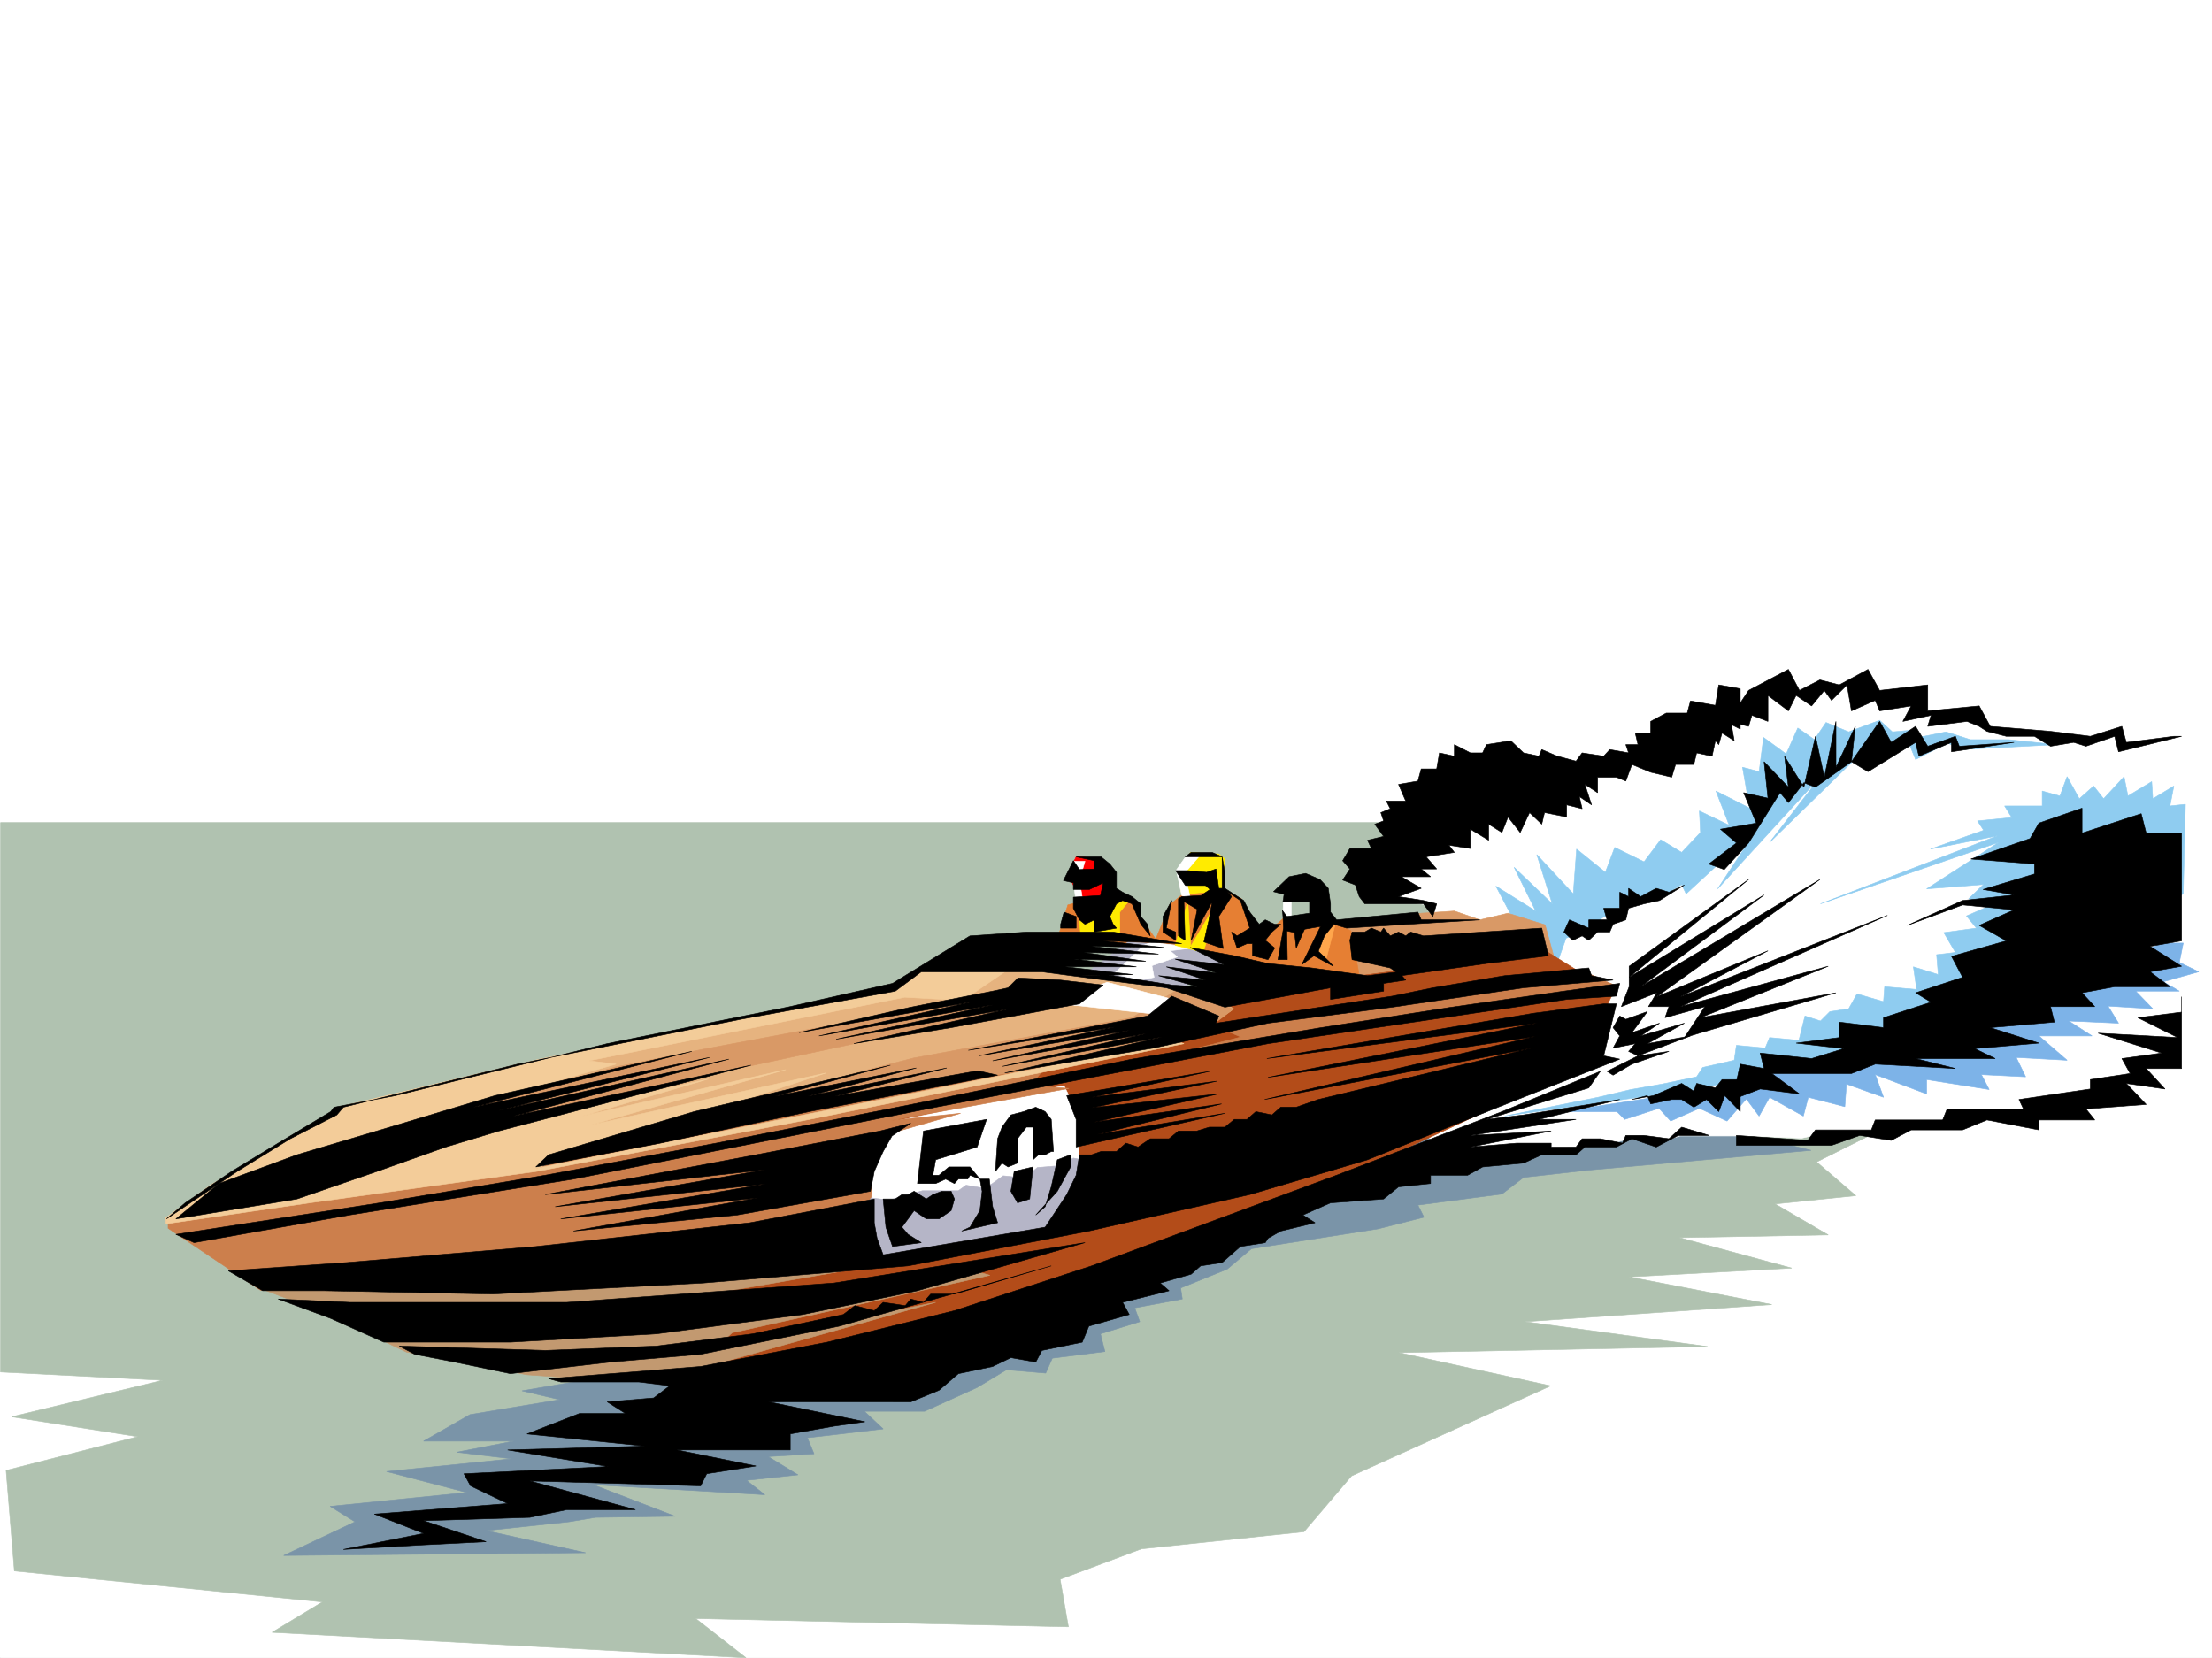 <svg xmlns="http://www.w3.org/2000/svg" width="2997.016" height="2246.297"><rect width="100%" height="100%" fill="#333333" stroke="none"/><defs><clipPath id="a"><path d="M0 0h2997v2244.137H0Zm0 0"/></clipPath><clipPath id="b"><path d="M0 1112h2568v1132.137H0Zm0 0"/></clipPath><clipPath id="c"><path d="M0 1111h2569v1133.137H0Zm0 0"/></clipPath></defs><path fill="#fff" d="M0 2246.297h2997.016V0H0Zm0 0"/><g clip-path="url(#a)" transform="translate(0 2.16)"><path fill="#fff" fill-rule="evenodd" stroke="#fff" stroke-linecap="square" stroke-linejoin="bevel" stroke-miterlimit="10" stroke-width=".743" d="M.742 2244.137h2995.531V-2.16H.743Zm0 0"/></g><g clip-path="url(#b)" transform="translate(0 2.16)"><path fill="#b0c2b0" fill-rule="evenodd" d="M1998.246 1112.387H.742v744.5l219.547 11.222-204.57 49.461 170.828 26.942L8.25 1990.219l11.223 136.304 417.351 41.954-68.187 41.21 642.097 34.45-68.191-53.176 505.016 11.219-11.22-64.399 110.106-41.21 220.29-23.223 64.437-75.66 269.75-122.07-205.317-44.927 418.098-8.25-247.27-33.703 334.188-23.226-193.309-37.457 220.25-11.965-152.058-41.211 201.52-3.754-71.903-41.953 109.36-11.223-53.176-45.668 106.39-53.175zm0 0"/></g><g clip-path="url(#c)" transform="translate(0 2.16)"><path fill="none" stroke="#b0c2b0" stroke-linecap="square" stroke-linejoin="bevel" stroke-miterlimit="10" stroke-width=".743" d="M1998.246 1112.387H.742v744.5l219.547 11.222-204.57 49.461 170.828 26.942L8.25 1990.219l11.223 136.304 417.351 41.954-68.187 41.21 642.097 34.45-68.191-53.176 505.016 11.219-11.22-64.399 110.106-41.21 220.29-23.223 64.437-75.66 269.75-122.07-205.317-44.927 418.098-8.25-247.27-33.703 334.188-23.226-193.309-37.457 220.25-11.965-152.058-41.211 201.52-3.754-71.903-41.953 109.36-11.223-53.176-45.668 106.39-53.176zm0 0"/></g><path fill="#7a94a8" fill-rule="evenodd" stroke="#7a94a8" stroke-linecap="square" stroke-linejoin="bevel" stroke-miterlimit="10" stroke-width=".743" d="m899.848 1851.543-192.567 32.96 50.946 12.005-121.368 20.215-62.949 35.968h122.15l-77.184 14.977 74.172 8.992-169.3 17.207 108.616 28.465-185.058 18.727 33.703 20.957-96.656 45.71 409.105-3.753-134.855-29.954 112.37-12.003 35.973-5.98 107.88-1.49-110.891-42.694 232.293 13.488-24.75-19.469 69.675-7.508-40.425-24.71 62.167-3.755-8.992-21.703 102.676-12.004-25.492-23.964h81.68l71.16-32.22 39.726-23.968 53.176 4.496 8.992-20.215 71.203-8.992-6.023-23.969 53.215-16.46-6.766-18.731 64.438-12.004-2.227-14.973 62.95-25.457 32.96-27.722 171.57-26.938 62.172-15.758-8.21-16.46 113.859-14.977 29.246-22.48 86.137-9.739 303.453-26.976-42.695-10.48-157.34-25.454-368.633 17.984zm0 0"/><path fill="#fff" fill-rule="evenodd" stroke="#fff" stroke-linecap="square" stroke-linejoin="bevel" stroke-miterlimit="10" stroke-width=".743" d="m1867.14 1211.16 22.485-62.91 159.566-98.883 195.579-23.226 160.351-92.864 50.945 10.48 17.985-14.976 15.719 4.496 32.218-4.496 21.743 20.215h33.703l32.96 14.234h33.704l54.703 19.47 80.933 13.491 56.93 5.98 35.973-12.706 10.48 22.441 79.45-15.715 2.23 423.922-60.684 22.48v9.739l-43.48 6.762-10.477 29.953-111.632 17.203h-60.684l-57.711 15.758h-63.691l-25.457 13.449-49.461-2.973-40.47 9.739-71.901-3.012h-92.903l-31.476 8.992-35.231-5.98-34.445 9.734-136.38 7.469-95.132-7.469-56.969-85.395 53.957-238.94-53.957-9.735zm0 0"/><path fill="#8fccf0" fill-rule="evenodd" stroke="#8fccf0" stroke-linecap="square" stroke-linejoin="bevel" stroke-miterlimit="10" stroke-width=".743" d="m2961.043 1089.797-20.957 2.266 5.238-26.977-28.465 17.242-1.523-23.226-32.219 19.472-5.238-26.199-27.723 29.953-13.492-17.242-19.469 17.242-16.5-29.953-9.738 26.2-23.969-6.727v20.215h-50.945l9.734 15.718-46.449 4.496 8.25 12.746-71.945 25.458 90.672-17.989-239.758 92.16 241.246-83.168-97.398 62.914 77.183-5.984-20.254 19.473 27.762 9.734-30.734 13.492 13.488 16.461-44.219 6.02 15.754 26.941-25.492 3.012 2.27 26.976-33.747-10.515 4.5 30.73-43.441-3.754-1.524 20.215-35.933-10.476-11.262 20.215-25.453 3.753-12.746 12.747-21-6.766-8.211 32.96-39.723-3.753-5.984 14.234-38.98-3.715-2.973 20.215-42.738 9.735-8.211 12.746-46.489 9.738-42.699 7.469-44.18 10.476-126.644 25.493 257.004-35.97 185.8-39.687 239.762-93.644 236.79-131.809zm0 0"/><path fill="#7db3e8" fill-rule="evenodd" stroke="#7db3e8" stroke-linecap="square" stroke-linejoin="bevel" stroke-miterlimit="10" stroke-width=".743" d="m2115.898 1506.25 126.606-19.473 30.73-10.476 62.207 3.008 71.164-32.961 98.141-9.735 82.422-36.715 301.187-106.351 42.739-15.719h26.976l-5.277 26.195 26.234 12.747-47.933 13.492 21.699 12.707h-59.16l23.226 23.969-60.722-3.715 14.273 23.183-67.449-2.968 31.477 20.214h-71.946l38.203 32.961-68.933-3.754 12.746 26.235-59.942-3.008 10.52 20.215-84.691-13.492v19.472l-69.676-26.195 11.222 30.691-50.168-17.945-2.265 30.691-49.461-12.746-6.727 25.492-45.707-25.492-14.234 25.492-17.242-23.222-26.235 29.95-37.46-17.243-38.942 17.242-15.758-17.242-46.453 15.012-10.477-10.516zm0 0"/><path fill="#8fccf0" fill-rule="evenodd" stroke="#8fccf0" stroke-linecap="square" stroke-linejoin="bevel" stroke-miterlimit="10" stroke-width=".743" d="m2049.191 1243.379-22.441-42.695 53.918 33.703-29.207-59.196 51.688 49.461-20.958-66.668 49.422 53.176 4.496-60.68 38.985 31.473 12.707-33.703 39.726 19.473 22.48-29.992 28.466 17.246 25.496-26.98-1.528-29.208 40.47 19.473-17.985-46.414 45.707 23.226-9.735-55.445 22.48 5.984 5.985-46.414 30.73 22.446 15.72-35.192 22.484 15.719 15.754-23.227 30.695 12.75 41.953-15.718 17.246 15.718 25.492-2.23 9.735 9.734 37.457-7.504 32.96 10.477h51.692l64.438 6.766-128.13 6.722-18.73-8.992-43.441 22.484-8.25-20.214-43.438 23.183-23.226-10.476-122.89 119.84 68.933-89.11-139.356 152.023 54.703-83.128-97.437 89.89-5.984-12.746-30.73 19.473-36.677-2.973-6.023 15.719-33.703 12.746-23.969 20.215-25.492 7.469-10.48 29.206-56.184-16.46zm0 0"/><path fill="#d99966" fill-rule="evenodd" stroke="#d99966" stroke-linecap="square" stroke-linejoin="bevel" stroke-miterlimit="10" stroke-width=".743" d="m1810.957 1253.117 114.64-15.758 44.926-2.972 34.485 11.965 38.203-8.993 50.203 15.758 12.004 43.438-276.477 56.148-44.964-56.148zm0 0"/><path fill="#b34c19" fill-rule="evenodd" stroke="#b34c19" stroke-linecap="square" stroke-linejoin="bevel" stroke-miterlimit="10" stroke-width=".743" d="m1270.75 1496.512 397.844-151.278 425.562-56.93 91.418 56.93-48.718 102.602-445.782 208.246-458.562 152.8-279.45 49.423-38.238-257.668 269.008-83.125zm0 0"/><path fill="#c29970" fill-rule="evenodd" stroke="#c29970" stroke-linecap="square" stroke-linejoin="bevel" stroke-miterlimit="10" stroke-width=".743" d="m358.898 1748.2 80.899 30.694 110.887 53.176 163.359 30.73 93.644 6.727 121.368-9.734 338.683-95.133-294.46 58.457 18.73-17.246 349.16-77.887-23.969-6.761-419.582 43.437 267.485-46.41-806.204 16.461zm0 0"/><path fill="#fff" fill-rule="evenodd" stroke="#fff" stroke-linecap="square" stroke-linejoin="bevel" stroke-miterlimit="10" stroke-width=".743" d="m1217.535 1518.254 224.043-47.195 17.203 34.449 3.754 76.398-40.469 85.395-200.035 41.215-48.719-7.508-8.21-121.328zm0 0"/><path fill="#cc7f4c" fill-rule="evenodd" stroke="#cc7f4c" stroke-linecap="square" stroke-linejoin="bevel" stroke-miterlimit="10" stroke-width=".743" d="m227.758 1654.555 494.535-72.649 552.953-114.601 146.82-27.723-26.195 31.477 52.434 3.753-241.25 43.442 94.39-9.738-117.613 33.707-3.754 93.605 6.723 65.18-506.461 43.437-327.422 3.754-125.16-83.906zm0 0"/><path fill="#ffeb00" fill-rule="evenodd" stroke="#ffeb00" stroke-linecap="square" stroke-linejoin="bevel" stroke-miterlimit="10" stroke-width=".743" d="m1613.148 1154.976 38.2 2.266 8.25 6.727v44.925l-35.227 15.758-23.227-11.261-4.496-33.704zm0 0"/><path fill="red" fill-rule="evenodd" stroke="red" stroke-linecap="square" stroke-linejoin="bevel" stroke-miterlimit="10" stroke-width=".743" d="m1458.04 1160.957-11.224 22.484 17.243 36.715 39.687-2.27-3.754-42.695-14.23-8.996-15.719-4.496zm0 0"/><path fill="#e67f33" fill-rule="evenodd" stroke="#e67f33" stroke-linecap="square" stroke-linejoin="bevel" stroke-miterlimit="10" stroke-width=".743" d="m1738.27 1244.867-31.477 27.719 2.27 34.45 132.585 14.23-11.222-59.938-35.969-18.73-38.203 4.496zm0 0"/><path fill="#e67f33" fill-rule="evenodd" stroke="#e67f33" stroke-linecap="square" stroke-linejoin="bevel" stroke-miterlimit="10" stroke-width=".743" d="m1435.555 1262.852 11.261-36.715 65.18-17.242 29.953 13.488 3.008 20.215 20.996 29.988 18.73-46.45 16.461-13.488 59.2-5.242 21.738 10.48 23.227 38.946 11.964 50.203-137.086-24.71-143.105-9.74zm0 0"/><path fill="#b5b5c7" fill-rule="evenodd" stroke="#b5b5c7" stroke-linecap="square" stroke-linejoin="bevel" stroke-miterlimit="10" stroke-width=".743" d="m1528.457 1276.3 68.934 4.5 67.449 19.47-69.676 42.699-125.121-23.227zm0 0"/><path fill="#e6b37f" fill-rule="evenodd" stroke="#e6b37f" stroke-linecap="square" stroke-linejoin="bevel" stroke-miterlimit="10" stroke-width=".743" d="m230.023 1650.059 244.258-145.297 549.942-122.067 194.797-47.195 52.472-22.484 179.078 3.011 196.282 35.192 24.75 15.718-55.442 38.942-611.406 114.602-406.094 81.64-335.672 40.469zm0 0"/><path fill="#d99966" fill-rule="evenodd" stroke="#d99966" stroke-linecap="square" stroke-linejoin="bevel" stroke-miterlimit="10" stroke-width=".743" d="m836.934 1539.953 339.39-90.594 61.426-15.757 295.988-54.66 58.414-35.973 79.45 23.968-36.715 27.72-175.324 42.698-225.528 38.946-278 56.183zm-286.25-14.976 283.984-79.372 118.394-23.968 351.391-65.922h125.863l-272.722 58.414-290.707 62.172L756 1504.76zm0 0"/><path fill="#fff" fill-rule="evenodd" stroke="#fff" stroke-linecap="square" stroke-linejoin="bevel" stroke-miterlimit="10" stroke-width=".743" d="m1560.676 1276.3 55.484 8.25-30.734 3.755 9.738 8.25-34.488 11.964 3.012 15.72-17.985 3.753-36.719-8.25 40.47-38.941zm-60.684 54.704 95.172 24.71-27.723 18.727-143.105-15.714zm0 0"/><path fill="#f3cc99" fill-rule="evenodd" stroke="#f3cc99" stroke-linecap="square" stroke-linejoin="bevel" stroke-miterlimit="10" stroke-width=".743" d="m286.21 1605.133 137.126-80.156 34.445-24.711 273.508-65.141 243.473-50.203 233.781-46.45 47.191-29.952 119.883-1.485-71.164 48.68-78.668-4.496-427.832 86.137 36.715 4.496-272.723 78.629 95.914 8.25 301.93-66.665-170.828 50.204 275.73-62.91-266.738 75.617 321.442-71.16-394.872 129.577 867.63-173.019 12.003 3.754-507.246 102.637-369.375 70.382-307.953 42.696-194.797 28.465v-8.25zm0 0"/><path fill="#fff" fill-rule="evenodd" stroke="#fff" stroke-linecap="square" stroke-linejoin="bevel" stroke-miterlimit="10" stroke-width=".743" d="M1455.809 1166.98h14.234l-7.508 25.454 4.496 27.722-9.734-2.27-3.012-25.452-7.469-3.754zm152.101-8.25-14.234 20.211 7.469 34.45 12.003 4.496-8.25-34.446 22.485-26.199zm131.102 56.93-.742 23.223 11.222 3.715v-26.938zm0 0"/><path fill="#ffeb00" fill-rule="evenodd" stroke="#ffeb00" stroke-linecap="square" stroke-linejoin="bevel" stroke-miterlimit="10" stroke-width=".743" d="m1609.395 1220.898 3.753 61.426 36.715-61.426-19.472 69.637-38.239-9.734zm-146.86 26.196 1.524 17.988 53.18 1.484v-30.695l12.745-15.715H1507.5l-31.477 13.45zm0 0"/><path fill="#ffa64c" fill-rule="evenodd" stroke="#ffa64c" stroke-linecap="square" stroke-linejoin="bevel" stroke-miterlimit="10" stroke-width=".743" d="m1808.688 1253.86-12.708 48.68-15.757-13.49 7.507-17.245zm0 0"/><path fill="#b5b5c7" fill-rule="evenodd" stroke="#b5b5c7" stroke-linecap="square" stroke-linejoin="bevel" stroke-miterlimit="10" stroke-width=".743" d="m1180.078 1623.121 24.711 2.969 44.965-12.707h48.719l10.476-7.508 26.238 4.496 23.97-17.203 29.206 2.973 17.242-14.235 27.723-2.226 20.957-10.48 15.758 2.972-34.488 87.625-47.192 14.23-116.129 26.98-93.644 12.747-19.508-46.453zm0 0"/><path fill="#cc7f4c" fill-rule="evenodd" stroke="#cc7f4c" stroke-linecap="square" stroke-linejoin="bevel" stroke-miterlimit="10" stroke-width=".743" d="m2155.621 1320.523 36.676 16.461-299.7 49.422-287.699 38.203 76.442-19.472-23.227-9.735 230.77-36.675 189.554-28.465 53.176-2.27zm0 0"/><path fill-rule="evenodd" stroke="#000" stroke-linecap="square" stroke-linejoin="bevel" stroke-miterlimit="10" stroke-width=".743" d="m225.527 1651.586 95.914-64.438 71.907-44.183 62.949-32.219 8.992-10.48 236.008-58.414 301.969-60.684 209.773-38.2 35.227-26.199h163.324l84.687 11.223 83.91 10.48 79.41 26.235 143.11-26.234v15.757l71.941-11.261v-10.48l29.954-4.497-9.739-11.223-41.953 5.243-75.7-10.48-59.155-6.02-45.707-10.48-59.942-11.223 45.707 23.226-65.96-7.508 56.187 18.73-68.152-8.25 53.175 17.985-63.695-5.98 52.473 14.972-33.743-2.226-80.156-12.746h-41.953l68.192-1.489-90.676-10.515h95.914l-83.91-10.48 96.656 3.011-83.945-12.004 101.148 2.266-89.89-10.477 97.398 1.485-82.422-8.993 106.39 3.754-92.902-15.718H1390.63l-76.438 5.238-104.906 64.398-142.363 32.219-244.258 49.422-286.953 70.422-83.168 15.715-4.496 5.984-71.16 42.695-62.953 38.204-62.95 42.695zm0 0"/><path fill-rule="evenodd" stroke="#000" stroke-linecap="square" stroke-linejoin="bevel" stroke-miterlimit="10" stroke-width=".743" d="m296.691 1603.648 105.649-38.945 125.902-37.457 142.324-42.695 266.739-59.942-295.95 75.657 319.918-67.407-285.43 71.903 311.665-69.637-291.45 77.144 321.442-68.933-341.656 89.148-71.946 21.703-92.902 32.961-108.656 37.457-164.063 26.981zm1198.063-268.89-32.219 25.453-88.406 16.46-85.434 15.759-131.844 21.699 210.555-47.191-234.523 41.21 212.039-46.453-235.266 41.957 208.29-46.453-235.266 41.957 151.355-34.449 110.887-21.738 20.957-4.496 13.492-13.453 57.711 2.972zM743.25 1564.703l197.066-58.453 265.996-62.914-155.851 41.957 191.043-38.203-146.86 38.203 188.07-38.203-151.355 38.203 193.309-34.45 26.98 5.985-255.48 49.422-201.559 42.695-168.601 32.22zm844.406-214.973-32.96 26.942-242.735 46.45 197.77-31.474-183.536 38.98 203.79-34.484-185.063 41.211 207.543-36.714-194.05 44.222 215.749-39.726-212.781 48.68 201.562-33.704 155.11-33.707 168.558-21.699 177.594-26.234 121.367-10.48-29.21-5.981-3.75-10.48-113.9 10.48-97.398 16.46-54.703 11.258-239.015 36.676 3.75-9.734zm-129.616-188.773h33.741l11.965 9.734 8.992 11.262v21.703l8.25 5.239 12.75 6.02 11.965 9.737v17.204l8.992 10.48 3.754 15.754-12.746-15.754-11.965-27.684-12.75-4.496-8.25 4.496-8.992 17.203 4.496 10.48 4.496 5.24-29.949 5.277v-16.5l-12.746 5.984-7.508-5.984-8.25-15.72v-14.972l36.715-2.27 3.754-17.203-18.73 8.993h-21.739v-8.993l-13.488-3.011 13.488-26.98 8.25 12.003 20.254-.742v-11.262zm-16.462 74.914-4.496 16.465v5.238h20.957v-15.719zm151.317-56.183h16.5l25.492 2.265 12.71-4.496 3.75 26.2h8.25l8.997 11.257-17.246 26.941 5.984 43.442-26.2-8.996 6.727-29.207 4.497-25.453-28.465 52.433 8.25-41.953-17.985-10.48 1.485 52.433-8.993-5.984v-50.203l4.497-2.973 26.238-1.523 12.004-8.211-6.024-5.278h-26.98l-.742-.746zm0 0"/><path fill-rule="evenodd" stroke="#000" stroke-linecap="square" stroke-linejoin="bevel" stroke-miterlimit="10" stroke-width=".743" d="m1605.64 1160.957 8.25-5.98h28.465l13.493 5.98 3.75 20.996v21.703l25.457 16.5 8.25 15.715 12.746 16.465 8.25-5.984 12.746 5.984h8.21l-11.964 10.516-8.992 11.222 12.746 10.477-8.992 15.719-20.996-5.239v-16.46h-7.508l-13.45 5.98-7.507-21.7 7.508 5.239 17.203-10.516-12.746-37.418-24.711-16.5v-42.699zm-17.984 59.199-11.965 21.7v20.996l17.203 11.222v-11.222l-12.707-5.278zm0 0"/><path fill-rule="evenodd" stroke="#000" stroke-linecap="square" stroke-linejoin="bevel" stroke-miterlimit="10" stroke-width=".743" d="m1725.523 1208.152 20.997-20.215 22.48-4.496 19.473 8.25 11.222 11.965 3.012 20.996v11.22l8.25 10.48 110.145-10.48 4.496 10.48h79.41l-180.563 11.222-17.242-5.238-12.746 15.754-8.25 20.96 14.23 13.49 6.024 6.722-26.238-14.23-16.461 12.003 25.453-51.691-21.738 3.754-11.223 25.453-2.266-20.957-10.48-2.266.742 38.941h-12.707l7.469-42.695-.742-15.719-.743-8.25 5.98 8.25 30.735-4.496v-15.718h-35.972l1.484-9.735zm0 0"/><path fill-rule="evenodd" stroke="#000" stroke-linecap="square" stroke-linejoin="bevel" stroke-miterlimit="10" stroke-width=".743" d="M1831.914 1262.852h17.242l8.992-5.278 12.746 5.278 3.754-5.278 8.993 10.516 11.222-5.238 9.738 5.238 6.762-5.238 17.207 5.238 160.348-10.516 8.992 37.457-83.91 10.48-115.383 16.5-14.976-10.48-51.727-11.261-2.973-26.196zM238.277 1672.543l276.473-42.7 224.004-37.456 231.512-43.442 268.265-53.176 295.207-60.644 256.219-42.695 176.852-27.723 152.097-21.738 75.66-10.48-4.496 17.241-67.449 4.5-404.566 59.899-450.317 86.137-490.742 97.359-303.457 48.719-210.55 37.418zm71.161 49.422 159.605-11.223 256.965-21.699 289.965-32.219 168.601-32.219v32.22l3.754 20.956 8.25 22.48 219.508-37.456 29.207-44.184 12.746-26.234 4.496-27.684h16.5l12.746-4.496h20.957l12.75-11.262 16.461 5.242 16.5-11.222h25.492l12.707-10.48h24.75l17.204-5.239h20.996l12.75-10.48h17.203l12.004-10.516 21.738 4.496 11.965-10.48h20.996l29.953-10.477 289.223-69.676-361.871 69.676 366.367-85.395-361.871 55.442 364.136-73.43-365.664 47.938 361.168-61.387 95.13-12.746h17.245l-17.246 70.418 21.742 4.496-164.847 65.14-176.809 71.165-159.605 47.191-218.024 49.426-245 47.191-277.218 23.227-285.47 14.976-228.538-4.5h-83.168zm0 0"/><path fill-rule="evenodd" stroke="#000" stroke-linecap="square" stroke-linejoin="bevel" stroke-miterlimit="10" stroke-width=".743" d="m376.887 1760.164 71.16 26.238 71.945 32.22h171.57l197.805-11.263 198.551-26.199 155.11-32.219 227.015-65.18-340.172 54.704-361.867 26.195H473.539Zm0 0"/><path fill-rule="evenodd" stroke="#000" stroke-linecap="square" stroke-linejoin="bevel" stroke-miterlimit="10" stroke-width=".743" d="m540.95 1823.86 197.804 5.98 150.613-5.98 130.36-16.5 122.894-26.2 15.715-12.004 26.238 6.766 12.004-11.262 29.95 4.496 7.507-8.992 17.203 4.496 9.739-11.219h32.218l131.14-38.203-286.956 81.64-188.07 38.204-122.149 10.477-135.598 15.718-75.66-15.718-53.957-10.477zm0 0"/><path fill-rule="evenodd" stroke="#000" stroke-linecap="square" stroke-linejoin="bevel" stroke-miterlimit="10" stroke-width=".743" d="m743.25 1868.043 206.059-16.5 171.57-32.922 172.316-42.7 185.84-60.683 331.922-122.851 224.004-86.137 133.367-54.664-15.715 22.484L2014 1516.766l50.207-6.02 130.36-20.957-109.403 26.977h50.203l-143.105 21.703 109.402-5.985-109.402 21.703 62.953-5.242h46.45v5.242h33.702l8.25-11.222h24.711l29.992 5.98 4.496-10.476h24.711l33.703 4.496 17.243-15.719 37.46 11.223h-41.957l-29.949 15.718-32.96-11.222-20.997 11.222h-42.699l-12.004 10.516h-46.449l-24.711 11.223-55.445 5.238-20.254 11.223h-50.203v11.261l-43.442 4.496-20.215 16.461-71.941 5.239-37.46 16.5 16.46 10.48-46.45 11.223-17.202 9.734-3.754 5.98-33.742 5.282-24.711 21.7-29.211 4.495-12.746 11.223-41.953 12.004 12.003 10.476-62.953 15.72 8.996 16.5-54.703 15.718-8.992 21.742-54.7 11.219-8.25 15.719-33.706-5.98-24.711 11.964-46.45 9.734-26.238 22.485-38.199 15.715H1041.47l130.36 26.98-41.958 5.984-59.195 10.516v21.7H917.09l107.133 21.741-66.664 10.477-8.25 16.46-231.512-6.722 143.105 38.942h-92.898l-50.207 10.48-143.887 4.496 84.692 28.465-88.407 4.496-104.906 5.985 108.621-21.704-66.664-26.234 180.563-14.234-50.204-23.97-8.996-16.46 195.578-9.734-136.378-22.485 185.8-5.238-159.566-16.461 71.164-27.723h62.207l-24.75-15.757 62.95-5.239 21.741-16.46-41.957-5.239H759.754Zm465.293-328.832-11.965 20.996-12.004 26.942-5.238 26.976-180.566 32.219-221.774 21.703 249.496-44.926-266.738 28.465 276.473-47.195-283.98 30.691 283.98-50.164-297.473 33.703 285.469-53.918 167.859-32.219 41.953-10.476zm236.75-54.661 12.746 32.216v37.421l201.559-45.671-172.313 28.464 167.817-41.21-172.313 24.71 167.816-38.199-170.828 18.73 168.563-35.933-168.563 21.7 159.61-35.192zm-194.055 47.934-8.21 71.164h24.71l13.492-6.023 11.965 6.023 5.278-6.023h12.707l3.011-5.238 13.489 5.238-13.489-16.46h-28.464l-13.493 11.222h-8.25l3.754-20.957 56.188-17.243 12.746-37.421zm118.395-21.738-12.004 16.5-5.98 15.719-3.012 44.184 8.992-11.223 8.25 5.238 12.746-5.238v-32.961l12.004-15.719h8.996v44.184l7.465-6.727h8.996l8.25-4.496h3.008l-3.008-43.441-8.25-10.516-12.746-5.984-16.461 5.984zm-173.055 113.859 3.715 38.2 8.992 26.238 38.98-5.281-17.984-11.219-8.25-9.738 16.5-22.48 16.461 11.261h17.242l16.461-11.262 4.5-15.719-4.5-10.48h-12.707l-12.004 4.496-8.992 5.985-16.46-10.481-8.25 4.496h-8.25l-8.993 5.985zm131.102-26.98 3.011 16.5-3.011 26.2-13.489 22.48-11.222 5.242 48.68-11.223-6.727-21.742-4.496-37.457zm46.449-10.476-4.496 26.976 8.992 15.719 16.504-5.239 4.496-43.44zm58.457-15.719-8.25 36.714-8.25 26.938-12.746 11.262 29.246-32.219 17.984-32.96v-16.462zm409.062-356.516-5.238-15.758-17.203-6.722 9.734-14.977-9.734-11.262 9.734-16.46h29.207l-5.238-11.22 21.738-5.242-12.003-16.5 12.003-4.496-3.753-11.222 12.746-5.239-5.278-10.476h26.239l-9.739-22.485 26.239-4.496 4.496-16.5h20.957l3.754-21.699 20.214 4.496v-15.719l21.739 11.223h16.5l5.238-11.223 32.965-5.28 17.242 16.503 20.957 4.496 3.754-8.996 20.996 8.996 25.453 6.723 8.25-11.219 29.207 4.496 8.254-8.996 25.492 4.5-3.754-11.223h16.461l-3.714-15.757h20.957v-15.72l20.996-11.222h28.465l4.496-16.5 33.707 5.985 4.496-27.684 29.207 5.238v54.664l-11.965-5.984 3.754 21.7-16.5-10.477-4.496 15.757-4.496-5.28-4.497 21-20.96-4.497-3.754 15.715h-24.75l-5.239 17.246-28.465-6.766-25.453-10.48-8.25 22.484-12.746-5.238h-25.496v20.957l-17.203-11.222 8.992 27.722-16.5-11.262 3.754 16.5-20.996-5.238v16.461l-29.95-5.984-3.753 15.718-16.5-15.718-12.707 26.941-16.5-20.957-8.25 20.957-17.988-11.223v21.743l-24.711-14.977v26.195l-29.207-4.496 7.468 9.738-38.203 5.981 14.235 16.5h-20.957l12.707 10.48h-39.688l26.98 15.72-30.734 11.257 33.707 5.242 17.985 4.496-5.239 17.203-12.746-17.203h-79.414zm277.258 47.938 7.469-16.5 26.238 11.222v-11.222h24.711l-4.5-15.72h21.742v-21.738l12.004 6.02v-11.258l16.461 11.258 20.996-11.258 17.204 5.238 20.996-9.738-33.704 21-20.996 4.496-20.957 5.98-3.754 15.72-17.242 5.984-4.496 10.516h-16.504l-11.96 11.222-8.997-5.984-12.746 5.984zm75.66 113.82 8.25 4.496 29.207-10.477-20.957 28.465 37.457-12.75-25.492 17.246 59.196-17.246-50.204 27.723 58.454-10.477-71.2 26.977 41.953-6.02-50.164 17.243-25.492 14.976-8.25-5.242 41.953-20.957-12.707-6.02 8.992-10.48-29.988 5.984 8.992-16.46-8.992-11.223zm0 0"/><path fill-rule="evenodd" stroke="#000" stroke-linecap="square" stroke-linejoin="bevel" stroke-miterlimit="10" stroke-width=".743" d="m2240.273 1484.55 38.2-16.503 16.5 10.52 3.754-10.52 25.457 6.023 8.992-11.261h24.71v-16.461 49.422-5.98 16.46l-20.956-21.7-8.25 21.7-16.5-16.46-17.207 10.476-16.5-10.477h-13.489l-28.464 5.98-4.497-11.218-20.957 5.238zm128.875-549.042 53.957-28.465 14.977 28.465 27.719-14.235L2492 928.04l38.98-20.996 15.72 28.465 65.179-7.469v35.191l69.715-6.726 14.976 27.684 81.68 6.761 53.918 6.727 42.738-13.488 5.98 21.738 64.438-8.25h10.48l-85.394 20.996-5.281-20.996-38.941 13.488-16.5-5.238-31.438 5.238-21.738-13.488h-38.203l-26.235-6.727-10.48-6.761-16.5-6.727-53.215 6.727 4.496-14.977-38.2 8.25 11.262-20.957-42.738 6.726-5.98-14.234-32.219 14.234-5.984-35.19-20.996 20.956-9.735-13.488-17.242 20.996-20.957-14.234-10.48 20.96-27.723-20.96v35.19l-21.738-8.249-4.496 14.977-27.723-6.727zm0 0"/><path fill-rule="evenodd" stroke="#000" stroke-linecap="square" stroke-linejoin="bevel" stroke-miterlimit="10" stroke-width=".743" d="m2433.586 1413.387 58.414-7.508v-20.957l59.941 7.508v-13.489l64.434-21-20.957-12.707 63.695-20.996-15.015-28.465 74.21-20.957-36.714-20.957 47.195-20.996-69.676-6.726-74.957 27.722 74.957-33.703 69.676-7.508-41.953-7.468 69.676-20.996v-13.493l-86.176-6.722 80.191-27.723 11.965-20.957 58.457-20.215v33.703l80.153-26.234 6.765 26.234h47.938v146.04l-42.7 7.507 42.7 26.938-42.7 7.507 26.98 20.215h-74.956l-44.18 8.25 17.242 18.73h-59.941l5.238 20.958-86.918 7.508 65.922 20.957-86.918 7.507 27.723 13.45h-107.879l53.957 13.492-108.656-5.984-32.219 12.746h-107.879l37.461 27.683-53.215-6.726-37.46 14.234 10.48-47.937 32.218 5.984-5.238-20.961 69.676 7.469 43.477-13.45zm0 0"/><path fill-rule="evenodd" stroke="#000" stroke-linecap="square" stroke-linejoin="bevel" stroke-miterlimit="10" stroke-width=".743" d="m2352.648 1538.469 96.653 6.762 10.48-14.231h75.7l5.238-13.488h91.414l5.984-14.977h103.418l-6.02-12.746 96.653-14.234v-12.746l53.96-8.211-11.222-20.254 53.918-7.469-86.137-26.977 107.875 5.98-53.957-26.937 59.2-7.507v-20.957 97.359h-47.938l25.453 27.719-52.433-7.508 26.98 28.465-81.68 6.023 12.004 14.977h-75.699V1531l-70.418-13.488-32.96 13.488h-69.677l-26.98 14.23-42.734-6.761-38.203 13.488h-128.872zm16.5-396.242 42.696-68.149 11.261 13.488 20.958-26.98 15.718 6.023 48.719-34.488 22.48 13.492 64.438-39.687 4.496 18.73 44.184-18.73v12.746l84.691-12.746-74.172 5.238-5.242-13.488-37.496 13.488-16.461-26.976-32.96 21.738-15.759-28.465-38.199 54.66 5.238-47.933-26.234 55.44v-62.167l-15.719 75.66-12.004-55.445-15.718 68.933-26.235-41.953 5.278 41.953-33-34.488 5.277 49.465-33-7.508 17.242 41.211-48.68 8.25 21.703 18.688-37.46 28.464 21 7.508zm-161.835 167.035 161.835-117.57-161.835 132.546 182.792-111.59-167.074 124.336 242.77-145.293-221.031 158.786 150.613-62.172-118.395 62.172 280.23-110.106-280.23 123.594 200.035-54.703-173.054 69.68 183.535-33.708-205.277 60.645 27.722-41.914-53.957 14.976 5.239-14.976h-27.723l11.262-18.73-47.977 18.73 10.52-26.98zm0 0"/></svg>
